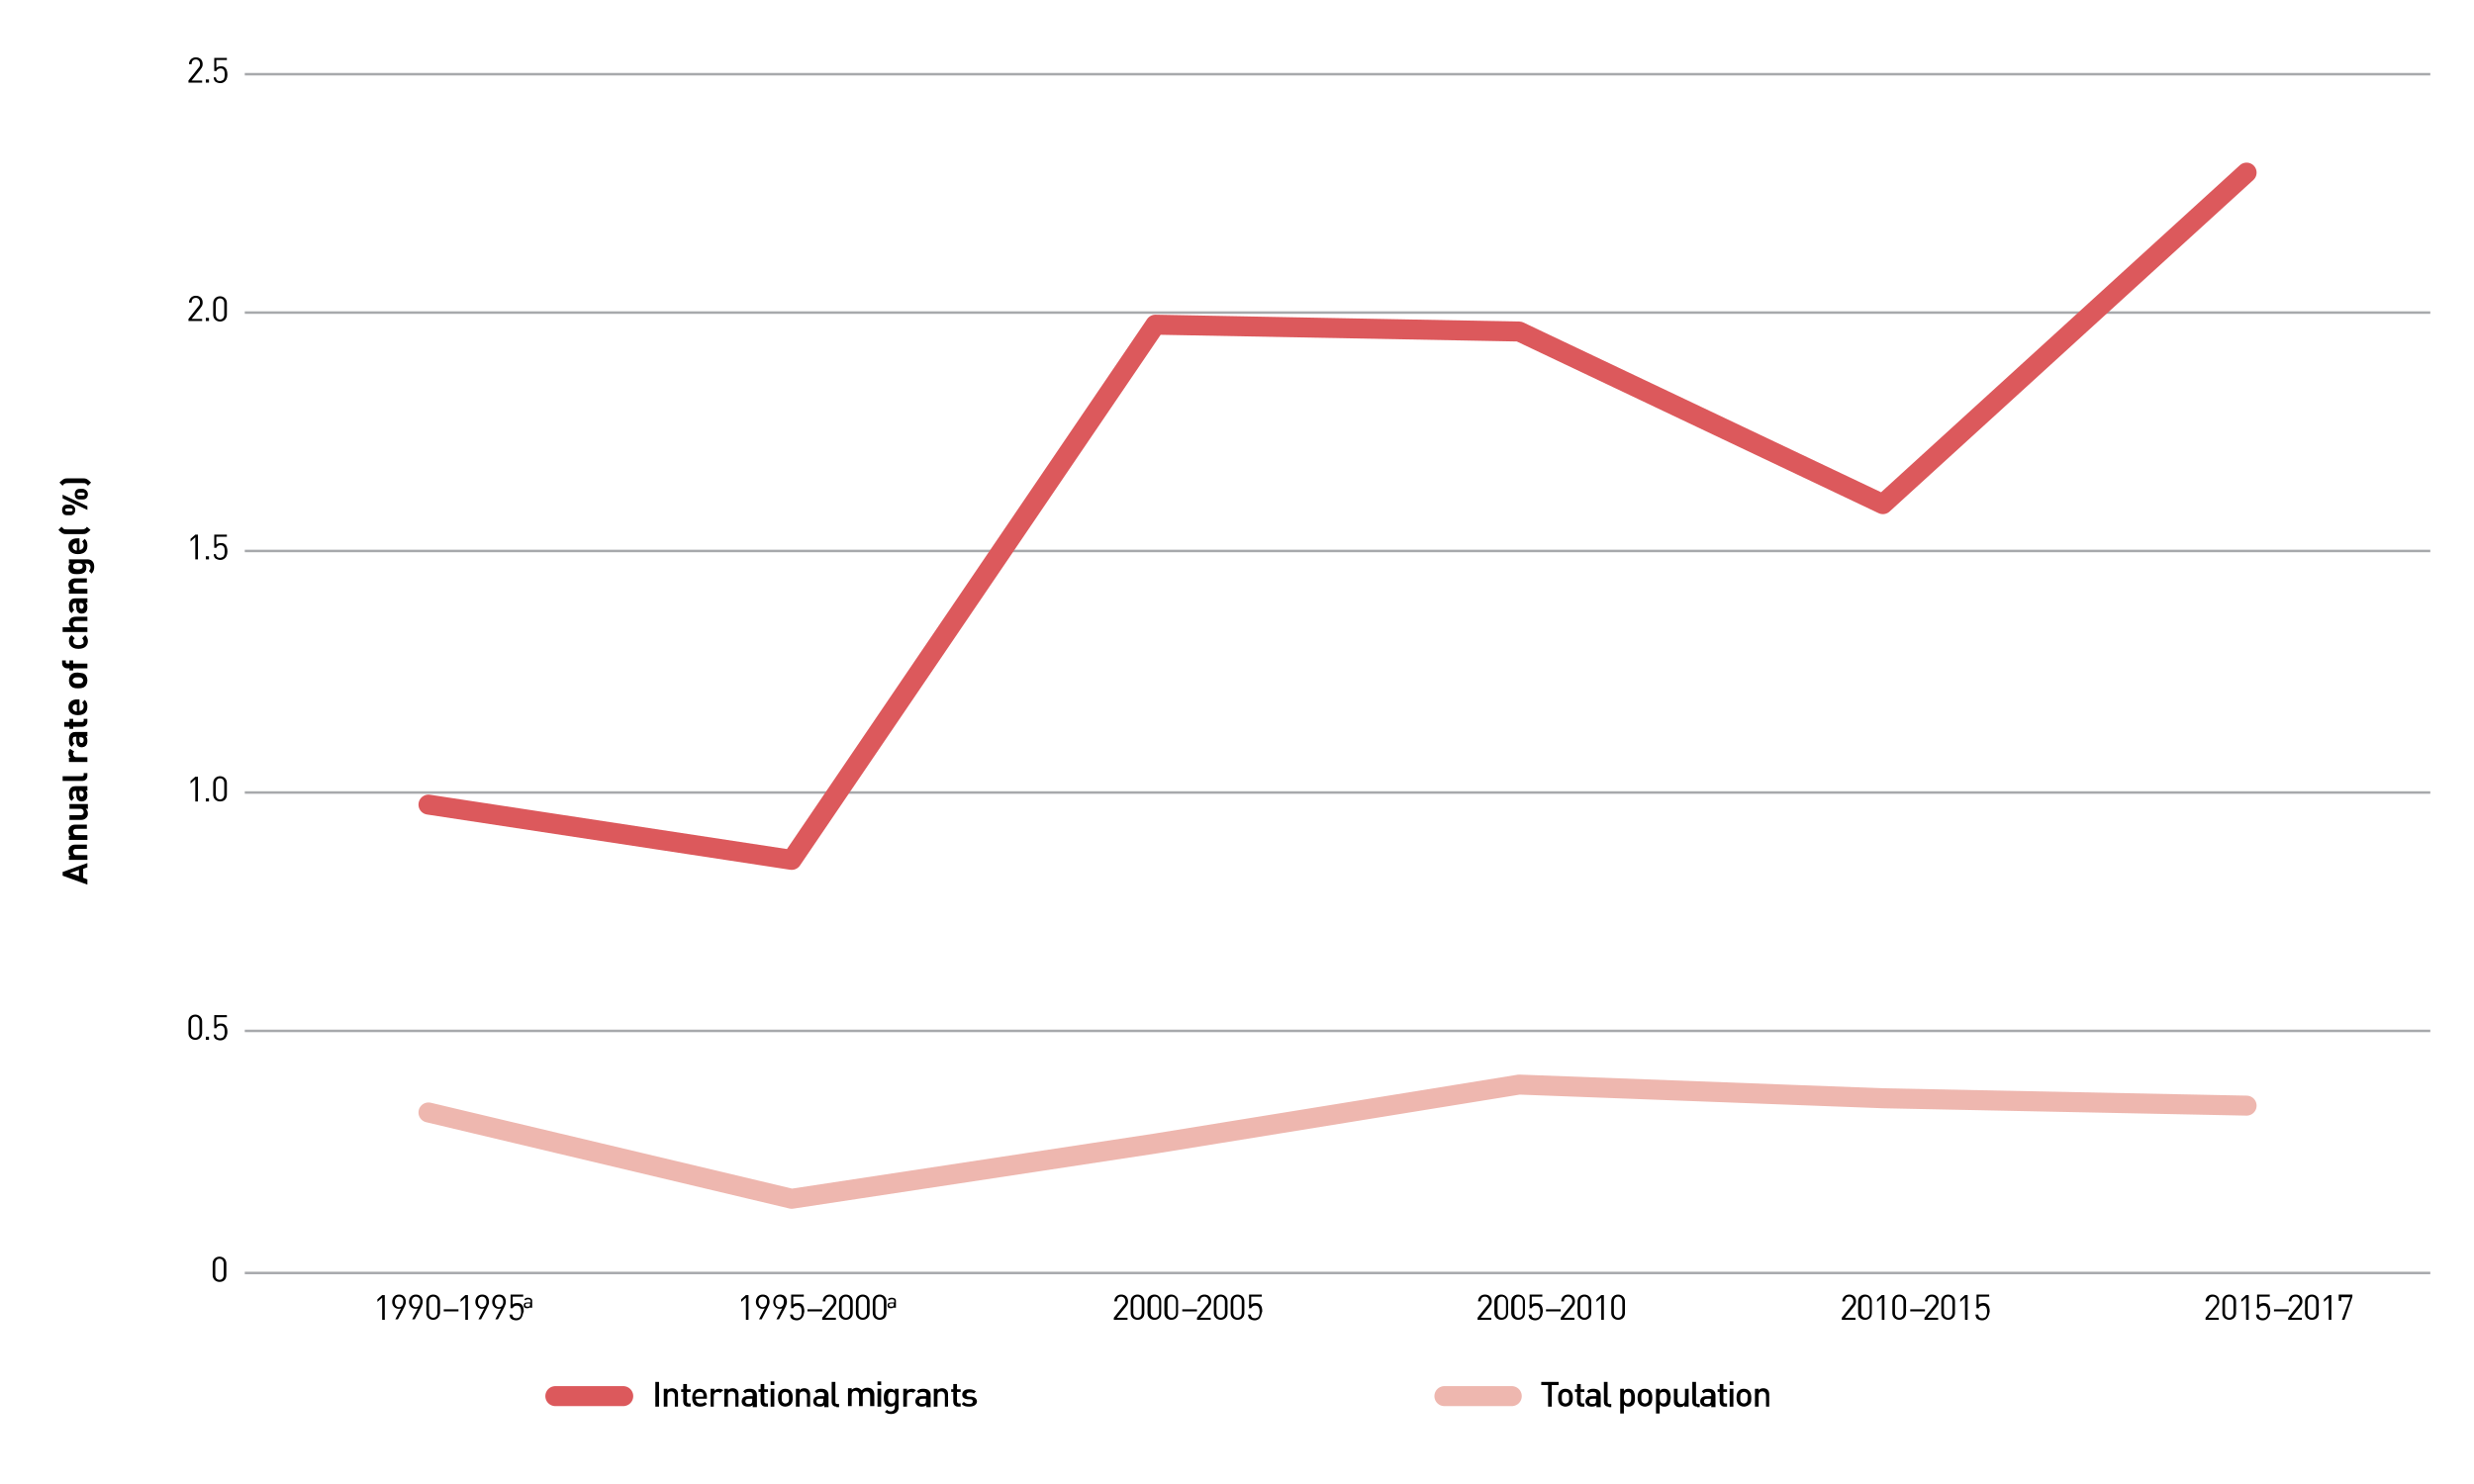 <?xml version="1.0" encoding="utf-8"?>
<!-- Generator: Adobe Illustrator 22.1.0, SVG Export Plug-In . SVG Version: 6.00 Build 0)  -->
<svg version="1.0" id="Layer_1" xmlns="http://www.w3.org/2000/svg" xmlns:xlink="http://www.w3.org/1999/xlink" x="0px" y="0px"
	 viewBox="0 0 470 282" style="enable-background:new 0 0 470 282;" xml:space="preserve">
<style type="text/css">
	.st0{fill:none;stroke:#A7A9AC;stroke-width:0.475;stroke-miterlimit:10;}
	.st1{fill:none;stroke:#DC595C;stroke-width:3.8;stroke-linecap:round;stroke-linejoin:round;stroke-miterlimit:10;}
	.st2{fill:none;stroke:#EEB7AF;stroke-width:3.8;stroke-linecap:round;stroke-linejoin:round;stroke-miterlimit:10;}
</style>
<g>
	<defs>
		<rect id="SVGID_1_" x="-32855" y="-32395" width="65536" height="65536"/>
	</defs>
	<clipPath id="SVGID_2_">
		<use xlink:href="#SVGID_1_"  style="overflow:visible;"/>
	</clipPath>
</g>
<g>
	<defs>
		<rect id="SVGID_3_" x="-32855" y="-32395" width="65536" height="65536"/>
	</defs>
	<clipPath id="SVGID_4_">
		<use xlink:href="#SVGID_3_"  style="overflow:visible;"/>
	</clipPath>
</g>
<g>
	<defs>
		<rect id="SVGID_5_" x="-32855" y="-32395" width="65536" height="65536"/>
	</defs>
	<clipPath id="SVGID_6_">
		<use xlink:href="#SVGID_5_"  style="overflow:visible;"/>
	</clipPath>
</g>
<g>
	<path d="M16.6,164.8l-0.8,0.3v1.7l0.8,0.3v1l-4.7-1.7v-0.7l4.7-1.7V164.8z M13.3,165.9l1.7,0.6v-1.2L13.3,165.9z"/>
	<path d="M16.6,161.3h-2.1c-0.5,0-0.6,0.3-0.6,0.6c0,0.3,0.2,0.6,0.6,0.6h2.1v0.9h-3.5v-0.8h0.3c-0.2-0.2-0.4-0.5-0.4-0.9
		c0-0.3,0.1-0.6,0.3-0.8c0.3-0.3,0.6-0.4,1-0.4h2.2V161.3z"/>
	<path d="M16.6,157.5h-2.1c-0.5,0-0.6,0.3-0.6,0.6c0,0.3,0.2,0.6,0.6,0.6h2.1v0.9h-3.5v-0.8h0.3c-0.2-0.2-0.4-0.5-0.4-0.9
		c0-0.3,0.1-0.6,0.3-0.8c0.3-0.3,0.6-0.4,1-0.4h2.2V157.5z"/>
	<path d="M16.6,153.7h-0.3c0.2,0.2,0.4,0.5,0.4,0.9c0,0.3-0.1,0.6-0.3,0.8c-0.3,0.3-0.6,0.4-1,0.4h-2.2v-0.9h2.1
		c0.5,0,0.6-0.3,0.6-0.6c0-0.3-0.2-0.6-0.6-0.6h-2.1v-0.9h3.5V153.7z"/>
	<path d="M16.6,150.2h-0.3c0.2,0.2,0.3,0.5,0.3,0.9c0,0.4-0.1,0.7-0.3,0.9c-0.2,0.2-0.5,0.3-0.8,0.3c-0.6,0-1-0.4-1-1.2v-0.8h-0.2
		c-0.4,0-0.5,0.2-0.5,0.6c0,0.3,0.1,0.5,0.3,0.7l-0.5,0.6c-0.4-0.3-0.5-0.7-0.5-1.3c0-1,0.4-1.5,1.2-1.5h2.3V150.2z M15.1,150.2v0.7
		c0,0.3,0.1,0.5,0.4,0.5c0.2,0,0.4-0.2,0.4-0.5c0-0.2,0-0.4-0.2-0.5c-0.1-0.1-0.2-0.1-0.4-0.1H15.1z"/>
	<path d="M16.6,147.4c0,0.7-0.5,1-1,1h-3.7v-0.9h3.7c0.2,0,0.3-0.1,0.3-0.3v-0.3h0.7V147.4z"/>
	<path d="M14.1,142.8c-0.1,0.1-0.2,0.2-0.2,0.5c0,0.3,0.2,0.6,0.6,0.6h2.1v0.9h-3.5v-0.8h0.3c-0.2-0.2-0.4-0.5-0.4-0.9
		c0-0.3,0.1-0.6,0.3-0.8L14.1,142.8z"/>
	<path d="M16.6,139.9h-0.3c0.2,0.2,0.3,0.5,0.3,0.9c0,0.4-0.1,0.7-0.3,0.9c-0.2,0.2-0.5,0.3-0.8,0.3c-0.6,0-1-0.4-1-1.2V140h-0.2
		c-0.4,0-0.5,0.2-0.5,0.6c0,0.3,0.1,0.5,0.3,0.7l-0.5,0.6c-0.4-0.3-0.5-0.7-0.5-1.3c0-1,0.4-1.5,1.2-1.5h2.3V139.9z M15.1,140v0.7
		c0,0.3,0.1,0.5,0.4,0.5c0.2,0,0.4-0.2,0.4-0.5c0-0.2,0-0.4-0.2-0.5c-0.1-0.1-0.2-0.1-0.4-0.1H15.1z"/>
	<path d="M16.6,137.1c0,0.7-0.5,1-1,1h-1.7v0.4h-0.7v-0.4h-1v-0.9h1v-0.6h0.7v0.6h1.7c0.2,0,0.3-0.1,0.3-0.3v-0.3h0.7V137.1z"/>
	<path d="M15.1,135.1c0.4,0,0.8-0.3,0.8-0.8c0-0.4-0.1-0.6-0.3-0.8l0.5-0.5c0.4,0.4,0.5,0.7,0.5,1.3c0,0.8-0.4,1.6-1.8,1.6
		c-1.1,0-1.8-0.6-1.8-1.5c0-1,0.7-1.5,1.7-1.5h0.4V135.1z M14.2,133.9c-0.2,0.1-0.4,0.3-0.4,0.6s0.2,0.5,0.4,0.6
		c0.1,0.1,0.2,0.1,0.4,0.1v-1.3C14.4,133.8,14.3,133.9,14.2,133.9z"/>
	<path d="M16.2,128.2c0.2,0.2,0.4,0.6,0.4,1.1c0,0.5-0.2,0.9-0.4,1.1c-0.3,0.3-0.7,0.4-1.4,0.4c-0.6,0-1-0.1-1.3-0.4
		c-0.2-0.2-0.4-0.6-0.4-1.1c0-0.5,0.2-0.9,0.4-1.1c0.3-0.3,0.7-0.4,1.3-0.4C15.5,127.9,15.9,127.9,16.2,128.2z M14,128.9
		c-0.1,0.1-0.2,0.2-0.2,0.4c0,0.2,0.1,0.3,0.2,0.4c0.2,0.2,0.5,0.2,0.8,0.2s0.7,0,0.8-0.2c0.1-0.1,0.2-0.2,0.2-0.4
		c0-0.2-0.1-0.3-0.2-0.4c-0.2-0.2-0.5-0.2-0.8-0.2S14.2,128.7,14,128.9z"/>
	<path d="M13.9,126.1h2.7v0.9h-2.7v0.4h-0.7v-0.4h-0.4c-0.5,0-1-0.3-1-1v-0.5h0.7v0.3c0,0.2,0.1,0.3,0.3,0.3h0.4v-0.6h0.7V126.1z"/>
	<path d="M16.7,121.8c0,0.7-0.4,1.5-1.8,1.5c-1.4,0-1.8-0.9-1.8-1.5c0-0.5,0.1-0.8,0.5-1.1l0.6,0.6c-0.2,0.2-0.3,0.3-0.3,0.6
		c0,0.2,0.1,0.4,0.2,0.5c0.2,0.1,0.4,0.2,0.8,0.2s0.6-0.1,0.8-0.2c0.2-0.1,0.2-0.3,0.2-0.5c0-0.2-0.1-0.4-0.3-0.6l0.6-0.6
		C16.5,121,16.7,121.4,16.7,121.8z"/>
	<path d="M16.6,118h-2.1c-0.5,0-0.6,0.3-0.6,0.6c0,0.3,0.2,0.6,0.6,0.6h2.1v0.9h-4.7v-0.9h1.6c-0.2-0.2-0.4-0.5-0.4-0.8
		c0-0.8,0.5-1.2,1.3-1.2h2.2V118z"/>
	<path d="M16.6,114.5h-0.3c0.2,0.2,0.3,0.5,0.3,0.9c0,0.4-0.1,0.7-0.3,0.9c-0.2,0.2-0.5,0.3-0.8,0.3c-0.6,0-1-0.4-1-1.2v-0.8h-0.2
		c-0.4,0-0.5,0.2-0.5,0.6c0,0.3,0.1,0.5,0.3,0.7l-0.5,0.6c-0.4-0.3-0.5-0.7-0.5-1.3c0-1,0.4-1.5,1.2-1.5h2.3V114.5z M15.1,114.5v0.7
		c0,0.3,0.1,0.5,0.4,0.5c0.2,0,0.4-0.2,0.4-0.5c0-0.2,0-0.4-0.2-0.5c-0.1-0.1-0.2-0.1-0.4-0.1H15.1z"/>
	<path d="M16.6,110.7h-2.1c-0.5,0-0.6,0.3-0.6,0.6c0,0.3,0.2,0.6,0.6,0.6h2.1v0.9h-3.5v-0.8h0.3c-0.2-0.2-0.4-0.5-0.4-0.9
		c0-0.3,0.1-0.6,0.3-0.8c0.3-0.3,0.6-0.4,1-0.4h2.2V110.7z"/>
	<path d="M17.9,107.7c0,0.5-0.1,0.9-0.5,1.3l-0.5-0.5c0.2-0.2,0.3-0.4,0.3-0.7c0-0.5-0.4-0.7-0.7-0.7h-0.4c0.3,0.2,0.3,0.5,0.3,0.8
		c0,0.3-0.1,0.6-0.3,0.8c-0.3,0.3-0.8,0.4-1.4,0.4c-0.6,0-1,0-1.4-0.4c-0.2-0.2-0.3-0.5-0.3-0.8c0-0.4,0.1-0.6,0.4-0.8h-0.3v-0.8
		h3.3C17.3,106.2,17.9,106.7,17.9,107.7z M13.9,107.6c0,0.5,0.4,0.6,0.9,0.6c0.5,0,0.9-0.1,0.9-0.6c0-0.5-0.4-0.6-0.9-0.6
		C14.3,107,13.9,107.1,13.9,107.6z"/>
	<path d="M15.1,104.5c0.4,0,0.8-0.3,0.8-0.8c0-0.4-0.1-0.6-0.3-0.8l0.5-0.5c0.4,0.4,0.5,0.7,0.5,1.3c0,0.8-0.4,1.6-1.8,1.6
		c-1.1,0-1.8-0.6-1.8-1.5c0-1,0.7-1.5,1.7-1.5h0.4V104.5z M14.2,103.3c-0.2,0.1-0.4,0.3-0.4,0.6c0,0.3,0.2,0.5,0.4,0.6
		c0.1,0.1,0.2,0.1,0.4,0.1v-1.3C14.4,103.2,14.3,103.2,14.2,103.3z"/>
	<path d="M17.2,100.7c-0.2,0.2-0.4,0.4-0.7,0.6c-0.3,0.2-0.6,0.2-0.9,0.2h-2.9c-0.3,0-0.6,0-0.9-0.2c-0.3-0.2-0.5-0.4-0.7-0.6
		l0.6-0.6c0.2,0.2,0.3,0.3,0.4,0.4c0.1,0.1,0.3,0.1,0.6,0.1h2.8c0.3,0,0.4,0,0.6-0.1c0.2-0.1,0.3-0.2,0.4-0.4L17.2,100.7z"/>
	<path d="M14.3,96.9c0,0.5-0.3,1-0.9,1h-0.7c-0.6,0-0.9-0.4-0.9-1c0-0.5,0.3-1,0.9-1h0.7C14,96,14.3,96.4,14.3,96.9z M16.6,96.2v0.7
		l-4.7-2.2V94L16.6,96.2z M12.8,96.6c-0.3,0-0.4,0.1-0.4,0.3c0,0.2,0.1,0.3,0.4,0.3h0.6c0.3,0,0.4-0.1,0.4-0.3s-0.1-0.3-0.4-0.3
		H12.8z M16.7,93.9c0,0.5-0.3,1-0.9,1h-0.7c-0.6,0-0.9-0.4-0.9-1c0-0.5,0.3-1,0.9-1h0.7C16.3,93,16.7,93.4,16.7,93.9z M15.1,93.6
		c-0.3,0-0.4,0.1-0.4,0.3c0,0.2,0.1,0.3,0.4,0.3h0.6c0.3,0,0.4-0.1,0.4-0.3c0-0.2-0.1-0.3-0.4-0.3H15.1z"/>
	<path d="M16.6,91.1c0.3,0.2,0.5,0.4,0.7,0.6l-0.6,0.6c-0.2-0.2-0.2-0.3-0.4-0.4c-0.1-0.1-0.3-0.1-0.6-0.1h-2.8
		c-0.3,0-0.4,0-0.6,0.1c-0.2,0.1-0.3,0.2-0.4,0.4l-0.6-0.6c0.2-0.2,0.4-0.4,0.7-0.6c0.3-0.2,0.6-0.2,0.9-0.2h2.9
		C16,90.9,16.3,90.9,16.6,91.1z"/>
</g>
<path class="st0" d="M46.5,14.1h415.2 M46.5,59.4h415.2 M46.5,104.7h415.2 M46.5,150.6h415.2 M46.5,195.9h415.2"/>
<line class="st0" x1="46.5" y1="241.9" x2="461.7" y2="241.9"/>
<polyline class="st1" points="81.4,152.9 150.4,163.4 219.5,61.7 288.6,63 357.7,95.8 426.8,32.8 "/>
<polyline class="st2" points="81.4,211.4 150.4,227.8 219.5,217.3 288.6,206.1 357.7,208.7 426.8,210.1 "/>
<g>
	<path d="M41.7,243.6c-0.7,0-1.3-0.5-1.3-1.3v-2.2c0-0.8,0.6-1.3,1.3-1.3s1.3,0.5,1.3,1.3v2.2C43,243.1,42.5,243.6,41.7,243.6z
		 M42.5,240.1c0-0.5-0.3-0.9-0.8-0.9s-0.8,0.4-0.8,0.9v2.2c0,0.5,0.3,0.9,0.8,0.9s0.8-0.4,0.8-0.9V240.1z"/>
</g>
<g>
	<path d="M37.1,197.6c-0.7,0-1.3-0.5-1.3-1.3v-2.2c0-0.8,0.6-1.3,1.3-1.3s1.3,0.5,1.3,1.3v2.2C38.4,197.1,37.8,197.6,37.1,197.6z
		 M37.9,194.1c0-0.5-0.3-0.9-0.8-0.9s-0.8,0.4-0.8,0.9v2.2c0,0.5,0.3,0.9,0.8,0.9s0.8-0.4,0.8-0.9V194.1z"/>
	<path d="M39.1,197.6V197h0.6v0.6H39.1z"/>
	<path d="M42.8,197.3c-0.2,0.2-0.5,0.4-0.9,0.4c-0.4,0-0.7-0.1-1-0.3c-0.2-0.2-0.3-0.5-0.3-0.8H41c0.1,0.5,0.3,0.7,0.8,0.7
		c0.2,0,0.4-0.1,0.6-0.2c0.2-0.2,0.3-0.6,0.3-1c0-0.6-0.1-1.2-0.8-1.2c-0.4,0-0.7,0.2-0.8,0.5h-0.4v-2.5h2.4v0.4h-2v1.5
		c0.2-0.2,0.5-0.3,0.9-0.3c0.4,0,0.6,0.1,0.8,0.3c0.3,0.3,0.4,0.8,0.4,1.3C43.2,196.5,43.1,196.9,42.8,197.3z"/>
</g>
<g>
	<path d="M37.1,152.3v-4.2l-0.9,0.8v-0.5l0.9-0.8h0.5v4.7H37.1z"/>
	<path d="M39.1,152.3v-0.6h0.6v0.6H39.1z"/>
	<path d="M41.8,152.3c-0.7,0-1.3-0.5-1.3-1.3v-2.2c0-0.8,0.6-1.3,1.3-1.3s1.3,0.5,1.3,1.3v2.2C43.1,151.8,42.6,152.3,41.8,152.3z
		 M42.6,148.8c0-0.5-0.3-0.9-0.8-0.9s-0.8,0.4-0.8,0.9v2.2c0,0.5,0.3,0.9,0.8,0.9s0.8-0.4,0.8-0.9V148.8z"/>
</g>
<g>
	<path d="M37.1,106.3v-4.2l-0.9,0.8v-0.5l0.9-0.8h0.5v4.7H37.1z"/>
	<path d="M39.1,106.3v-0.6h0.6v0.6H39.1z"/>
	<path d="M42.8,106c-0.2,0.2-0.5,0.4-0.9,0.4c-0.4,0-0.7-0.1-1-0.3c-0.2-0.2-0.3-0.5-0.3-0.8H41c0.1,0.5,0.3,0.7,0.8,0.7
		c0.2,0,0.4-0.1,0.6-0.2c0.2-0.2,0.3-0.6,0.3-1c0-0.6-0.1-1.2-0.8-1.2c-0.4,0-0.7,0.2-0.8,0.5h-0.4v-2.5h2.4v0.4h-2v1.5
		c0.2-0.2,0.5-0.3,0.9-0.3c0.4,0,0.6,0.1,0.8,0.3c0.3,0.3,0.4,0.8,0.4,1.3C43.2,105.2,43.1,105.7,42.8,106z"/>
</g>
<g>
	<path d="M35.8,61v-0.4l1.9-2.4c0.2-0.2,0.3-0.4,0.3-0.7c0-0.5-0.3-0.9-0.8-0.9c-0.4,0-0.8,0.2-0.8,0.9h-0.5c0-0.7,0.5-1.3,1.3-1.3
		c0.8,0,1.3,0.5,1.3,1.3c0,0.4-0.1,0.6-0.4,1l-1.7,2.1h2V61H35.8z"/>
	<path d="M39.1,61v-0.6h0.6V61H39.1z"/>
	<path d="M41.8,61.1c-0.7,0-1.3-0.5-1.3-1.3v-2.2c0-0.8,0.6-1.3,1.3-1.3s1.3,0.5,1.3,1.3v2.2C43.1,60.5,42.6,61.1,41.8,61.1z
		 M42.6,57.6c0-0.5-0.3-0.9-0.8-0.9S41,57.1,41,57.6v2.2c0,0.5,0.3,0.9,0.8,0.9s0.8-0.4,0.8-0.9V57.6z"/>
</g>
<g>
	<path d="M35.8,15.7v-0.4l1.9-2.4c0.2-0.2,0.3-0.4,0.3-0.7c0-0.5-0.3-0.9-0.8-0.9c-0.4,0-0.8,0.2-0.8,0.9h-0.5
		c0-0.7,0.5-1.3,1.3-1.3c0.8,0,1.3,0.5,1.3,1.3c0,0.4-0.1,0.6-0.4,1l-1.7,2.1h2v0.4H35.8z"/>
	<path d="M39.1,15.7v-0.6h0.6v0.6H39.1z"/>
	<path d="M42.8,15.4c-0.2,0.2-0.5,0.4-0.9,0.4c-0.4,0-0.7-0.1-1-0.3c-0.2-0.2-0.3-0.5-0.3-0.8H41c0.1,0.5,0.3,0.7,0.8,0.7
		c0.2,0,0.4-0.1,0.6-0.2c0.2-0.2,0.3-0.6,0.3-1c0-0.6-0.1-1.2-0.8-1.2c-0.4,0-0.7,0.2-0.8,0.5h-0.4V11h2.4v0.4h-2v1.5
		c0.2-0.2,0.5-0.3,0.9-0.3c0.4,0,0.6,0.1,0.8,0.3c0.3,0.3,0.4,0.8,0.4,1.3C43.2,14.6,43.1,15.1,42.8,15.4z"/>
</g>
<g>
	<path d="M72.6,250.8v-4.2l-0.9,0.8v-0.5l0.9-0.8h0.5v4.7H72.6z"/>
	<path d="M76.8,248.4l-1.2,2.3h-0.5l1.1-2.1c-0.1,0.1-0.3,0.1-0.5,0.1c-0.7,0-1.2-0.6-1.2-1.3c0-0.8,0.5-1.4,1.3-1.4
		s1.3,0.5,1.3,1.4C77.1,247.7,77,248,76.8,248.4z M75.8,246.4c-0.5,0-0.8,0.4-0.8,1c0,0.5,0.3,1,0.8,1c0.5,0,0.8-0.4,0.8-1
		C76.7,246.8,76.3,246.4,75.8,246.4z"/>
	<path d="M80,248.4l-1.2,2.3h-0.5l1.1-2.1c-0.1,0.1-0.3,0.1-0.5,0.1c-0.7,0-1.2-0.6-1.2-1.3c0-0.8,0.5-1.4,1.3-1.4s1.3,0.5,1.3,1.4
		C80.3,247.7,80.2,248,80,248.4z M79,246.4c-0.5,0-0.8,0.4-0.8,1c0,0.5,0.3,1,0.8,1c0.5,0,0.8-0.4,0.8-1
		C79.9,246.8,79.5,246.4,79,246.4z"/>
	<path d="M82.3,250.8c-0.7,0-1.3-0.5-1.3-1.3v-2.2c0-0.8,0.6-1.3,1.3-1.3s1.3,0.5,1.3,1.3v2.2C83.5,250.3,83,250.8,82.3,250.8z
		 M83.1,247.3c0-0.5-0.3-0.9-0.8-0.9s-0.8,0.4-0.8,0.9v2.2c0,0.5,0.3,0.9,0.8,0.9s0.8-0.4,0.8-0.9V247.3z"/>
	<path d="M84.3,249.2v-0.4h2.8v0.4H84.3z"/>
</g>
<g>
	<path d="M88.4,250.8v-4.2l-0.9,0.8v-0.5l0.9-0.8h0.5v4.7H88.4z"/>
	<path d="M92.6,248.4l-1.2,2.3h-0.5l1.1-2.1c-0.1,0.1-0.3,0.1-0.5,0.1c-0.7,0-1.2-0.6-1.2-1.3c0-0.8,0.5-1.4,1.3-1.4
		s1.3,0.5,1.3,1.4C92.9,247.7,92.8,248,92.6,248.4z M91.6,246.4c-0.5,0-0.8,0.4-0.8,1c0,0.5,0.3,1,0.8,1c0.5,0,0.8-0.4,0.8-1
		C92.4,246.8,92.1,246.4,91.6,246.4z"/>
	<path d="M95.8,248.4l-1.2,2.3h-0.5l1.1-2.1c-0.1,0.1-0.3,0.1-0.5,0.1c-0.7,0-1.2-0.6-1.2-1.3c0-0.8,0.5-1.4,1.3-1.4
		s1.3,0.5,1.3,1.4C96.1,247.7,96,248,95.8,248.4z M94.8,246.4c-0.5,0-0.8,0.4-0.8,1c0,0.5,0.3,1,0.8,1c0.5,0,0.8-0.4,0.8-1
		C95.6,246.8,95.3,246.4,94.8,246.4z"/>
	<path d="M99,250.5c-0.2,0.2-0.5,0.4-0.9,0.4c-0.4,0-0.7-0.1-1-0.3c-0.2-0.2-0.3-0.5-0.3-0.8h0.5c0.1,0.5,0.3,0.7,0.8,0.7
		c0.2,0,0.4-0.1,0.6-0.2c0.2-0.2,0.3-0.6,0.3-1c0-0.6-0.1-1.2-0.8-1.2c-0.4,0-0.7,0.2-0.8,0.5h-0.4V246h2.4v0.4h-2v1.5
		c0.2-0.2,0.5-0.3,0.9-0.3c0.4,0,0.6,0.1,0.8,0.3c0.3,0.3,0.4,0.8,0.4,1.3C99.3,249.7,99.3,250.1,99,250.5z"/>
</g>
<g>
	<path d="M100.7,248.6v-0.2c-0.2,0.2-0.3,0.2-0.6,0.2c-0.3,0-0.4-0.1-0.5-0.2c-0.1-0.1-0.1-0.2-0.1-0.4c0-0.3,0.2-0.5,0.7-0.5h0.6
		v-0.2c0-0.3-0.1-0.4-0.5-0.4c-0.2,0-0.4,0.1-0.5,0.2l-0.2-0.2c0.2-0.2,0.4-0.3,0.7-0.3c0.5,0,0.8,0.2,0.8,0.6v1.3H100.7z
		 M100.7,247.7h-0.5c-0.3,0-0.4,0.1-0.4,0.3c0,0.2,0.1,0.3,0.4,0.3c0.2,0,0.3,0,0.4-0.1c0.1-0.1,0.1-0.2,0.1-0.3V247.7z"/>
</g>
<g>
	<path d="M141.7,250.8v-4.2l-0.9,0.8v-0.5l0.9-0.8h0.5v4.7H141.7z"/>
	<path d="M145.9,248.4l-1.2,2.3h-0.5l1.1-2.1c-0.1,0.1-0.3,0.1-0.5,0.1c-0.7,0-1.2-0.6-1.2-1.3c0-0.8,0.5-1.4,1.3-1.4
		c0.8,0,1.3,0.5,1.3,1.4C146.2,247.7,146.1,248,145.9,248.4z M144.9,246.4c-0.5,0-0.8,0.4-0.8,1c0,0.5,0.3,1,0.8,1
		c0.5,0,0.8-0.4,0.8-1C145.8,246.8,145.4,246.4,144.9,246.4z"/>
	<path d="M149.2,248.4l-1.2,2.3h-0.5l1.1-2.1c-0.1,0.1-0.3,0.1-0.5,0.1c-0.7,0-1.2-0.6-1.2-1.3c0-0.8,0.5-1.4,1.3-1.4
		c0.8,0,1.3,0.5,1.3,1.4C149.5,247.7,149.4,248,149.2,248.4z M148.1,246.4c-0.5,0-0.8,0.4-0.8,1c0,0.5,0.3,1,0.8,1
		c0.5,0,0.8-0.4,0.8-1C149,246.8,148.6,246.4,148.1,246.4z"/>
	<path d="M152.3,250.5c-0.2,0.2-0.5,0.4-0.9,0.4c-0.4,0-0.7-0.1-1-0.3c-0.2-0.2-0.3-0.5-0.3-0.8h0.5c0.1,0.5,0.3,0.7,0.8,0.7
		c0.2,0,0.4-0.1,0.6-0.2c0.2-0.2,0.3-0.6,0.3-1c0-0.6-0.1-1.2-0.8-1.2c-0.4,0-0.7,0.2-0.8,0.5h-0.4V246h2.4v0.4h-2v1.5
		c0.2-0.2,0.5-0.3,0.9-0.3c0.4,0,0.6,0.1,0.8,0.3c0.3,0.3,0.4,0.8,0.4,1.3C152.7,249.7,152.7,250.1,152.3,250.5z"/>
	<path d="M153.4,249.2v-0.4h2.8v0.4H153.4z"/>
</g>
<g>
	<path d="M156.2,250.8v-0.4l1.9-2.4c0.2-0.2,0.3-0.4,0.3-0.7c0-0.5-0.3-0.9-0.8-0.9c-0.4,0-0.8,0.2-0.8,0.9h-0.5
		c0-0.7,0.5-1.3,1.3-1.3c0.8,0,1.3,0.5,1.3,1.3c0,0.4-0.1,0.6-0.4,1l-1.7,2.1h2v0.4H156.2z"/>
	<path d="M160.7,250.8c-0.7,0-1.3-0.5-1.3-1.3v-2.2c0-0.8,0.6-1.3,1.3-1.3s1.3,0.5,1.3,1.3v2.2C162,250.3,161.4,250.8,160.7,250.8z
		 M161.5,247.3c0-0.5-0.3-0.9-0.8-0.9s-0.8,0.4-0.8,0.9v2.2c0,0.5,0.3,0.9,0.8,0.9s0.8-0.4,0.8-0.9V247.3z"/>
	<path d="M163.9,250.8c-0.7,0-1.3-0.5-1.3-1.3v-2.2c0-0.8,0.6-1.3,1.3-1.3s1.3,0.5,1.3,1.3v2.2C165.2,250.3,164.6,250.8,163.9,250.8
		z M164.7,247.3c0-0.5-0.3-0.9-0.8-0.9s-0.8,0.4-0.8,0.9v2.2c0,0.5,0.3,0.9,0.8,0.9s0.8-0.4,0.8-0.9V247.3z"/>
	<path d="M167.1,250.8c-0.7,0-1.3-0.5-1.3-1.3v-2.2c0-0.8,0.6-1.3,1.3-1.3s1.3,0.5,1.3,1.3v2.2C168.4,250.3,167.9,250.8,167.1,250.8
		z M167.9,247.3c0-0.5-0.3-0.9-0.8-0.9s-0.8,0.4-0.8,0.9v2.2c0,0.5,0.3,0.9,0.8,0.9s0.8-0.4,0.8-0.9V247.3z"/>
</g>
<g>
	<path d="M169.8,248.6v-0.2c-0.2,0.2-0.3,0.2-0.6,0.2c-0.3,0-0.4-0.1-0.5-0.2c-0.1-0.1-0.1-0.2-0.1-0.4c0-0.3,0.2-0.5,0.7-0.5h0.6
		v-0.2c0-0.3-0.1-0.4-0.5-0.4c-0.2,0-0.4,0.1-0.5,0.2l-0.2-0.2c0.2-0.2,0.4-0.3,0.7-0.3c0.5,0,0.8,0.2,0.8,0.6v1.3H169.8z
		 M169.8,247.7h-0.5c-0.3,0-0.4,0.1-0.4,0.3c0,0.2,0.1,0.3,0.4,0.3c0.2,0,0.3,0,0.4-0.1c0.1-0.1,0.1-0.2,0.1-0.3V247.7z"/>
</g>
<g>
	<path d="M211.6,250.8v-0.4l1.9-2.4c0.2-0.2,0.3-0.4,0.3-0.7c0-0.5-0.3-0.9-0.8-0.9c-0.4,0-0.8,0.2-0.8,0.9h-0.5
		c0-0.7,0.5-1.3,1.3-1.3c0.8,0,1.3,0.5,1.3,1.3c0,0.4-0.1,0.6-0.4,1l-1.7,2.1h2v0.4H211.6z"/>
	<path d="M216.1,250.8c-0.7,0-1.3-0.5-1.3-1.3v-2.2c0-0.8,0.6-1.3,1.3-1.3s1.3,0.5,1.3,1.3v2.2C217.4,250.3,216.9,250.8,216.1,250.8
		z M216.9,247.3c0-0.5-0.3-0.9-0.8-0.9s-0.8,0.4-0.8,0.9v2.2c0,0.5,0.3,0.9,0.8,0.9s0.8-0.4,0.8-0.9V247.3z"/>
	<path d="M219.3,250.8c-0.7,0-1.3-0.5-1.3-1.3v-2.2c0-0.8,0.6-1.3,1.3-1.3s1.3,0.5,1.3,1.3v2.2C220.6,250.3,220.1,250.8,219.3,250.8
		z M220.2,247.3c0-0.5-0.3-0.9-0.8-0.9s-0.8,0.4-0.8,0.9v2.2c0,0.5,0.3,0.9,0.8,0.9s0.8-0.4,0.8-0.9V247.3z"/>
	<path d="M222.5,250.8c-0.7,0-1.3-0.5-1.3-1.3v-2.2c0-0.8,0.6-1.3,1.3-1.3s1.3,0.5,1.3,1.3v2.2C223.8,250.3,223.3,250.8,222.5,250.8
		z M223.4,247.3c0-0.5-0.3-0.9-0.8-0.9s-0.8,0.4-0.8,0.9v2.2c0,0.5,0.3,0.9,0.8,0.9s0.8-0.4,0.8-0.9V247.3z"/>
	<path d="M224.6,249.2v-0.4h2.8v0.4H224.6z"/>
</g>
<g>
	<path d="M227.4,250.8v-0.4l1.9-2.4c0.2-0.2,0.3-0.4,0.3-0.7c0-0.5-0.3-0.9-0.8-0.9c-0.4,0-0.8,0.2-0.8,0.9h-0.5
		c0-0.7,0.5-1.3,1.3-1.3c0.8,0,1.3,0.5,1.3,1.3c0,0.4-0.1,0.6-0.4,1l-1.7,2.1h2v0.4H227.4z"/>
	<path d="M231.9,250.8c-0.7,0-1.3-0.5-1.3-1.3v-2.2c0-0.8,0.6-1.3,1.3-1.3s1.3,0.5,1.3,1.3v2.2C233.2,250.3,232.6,250.8,231.9,250.8
		z M232.7,247.3c0-0.5-0.3-0.9-0.8-0.9s-0.8,0.4-0.8,0.9v2.2c0,0.5,0.3,0.9,0.8,0.9s0.8-0.4,0.8-0.9V247.3z"/>
	<path d="M235.1,250.8c-0.7,0-1.3-0.5-1.3-1.3v-2.2c0-0.8,0.6-1.3,1.3-1.3s1.3,0.5,1.3,1.3v2.2C236.4,250.3,235.8,250.8,235.1,250.8
		z M235.9,247.3c0-0.5-0.3-0.9-0.8-0.9s-0.8,0.4-0.8,0.9v2.2c0,0.5,0.3,0.9,0.8,0.9s0.8-0.4,0.8-0.9V247.3z"/>
	<path d="M239.3,250.5c-0.2,0.2-0.5,0.4-0.9,0.4c-0.4,0-0.7-0.1-1-0.3c-0.2-0.2-0.3-0.5-0.3-0.8h0.5c0.1,0.5,0.3,0.7,0.8,0.7
		c0.2,0,0.4-0.1,0.6-0.2c0.2-0.2,0.3-0.6,0.3-1c0-0.6-0.1-1.2-0.8-1.2c-0.4,0-0.7,0.2-0.8,0.5h-0.4V246h2.4v0.4h-2v1.5
		c0.2-0.2,0.5-0.3,0.9-0.3c0.4,0,0.6,0.1,0.8,0.3c0.3,0.3,0.4,0.8,0.4,1.3C239.6,249.7,239.6,250.1,239.3,250.5z"/>
</g>
<g>
	<path d="M280.7,250.8v-0.4l1.9-2.4c0.2-0.2,0.3-0.4,0.3-0.7c0-0.5-0.3-0.9-0.8-0.9c-0.4,0-0.8,0.2-0.8,0.9h-0.5
		c0-0.7,0.5-1.3,1.3-1.3c0.8,0,1.3,0.5,1.3,1.3c0,0.4-0.1,0.6-0.4,1l-1.7,2.1h2v0.4H280.7z"/>
	<path d="M285.2,250.8c-0.7,0-1.3-0.5-1.3-1.3v-2.2c0-0.8,0.6-1.3,1.3-1.3s1.3,0.5,1.3,1.3v2.2C286.5,250.3,286,250.8,285.2,250.8z
		 M286.1,247.3c0-0.5-0.3-0.9-0.8-0.9s-0.8,0.4-0.8,0.9v2.2c0,0.5,0.3,0.9,0.8,0.9s0.8-0.4,0.8-0.9V247.3z"/>
	<path d="M288.4,250.8c-0.7,0-1.3-0.5-1.3-1.3v-2.2c0-0.8,0.6-1.3,1.3-1.3s1.3,0.5,1.3,1.3v2.2C289.7,250.3,289.2,250.8,288.4,250.8
		z M289.3,247.3c0-0.5-0.3-0.9-0.8-0.9s-0.8,0.4-0.8,0.9v2.2c0,0.5,0.3,0.9,0.8,0.9s0.8-0.4,0.8-0.9V247.3z"/>
	<path d="M292.6,250.5c-0.2,0.2-0.5,0.4-0.9,0.4c-0.4,0-0.7-0.1-1-0.3c-0.2-0.2-0.3-0.5-0.3-0.8h0.5c0.1,0.5,0.3,0.7,0.8,0.7
		c0.2,0,0.4-0.1,0.6-0.2c0.2-0.2,0.3-0.6,0.3-1c0-0.6-0.1-1.2-0.8-1.2c-0.4,0-0.7,0.2-0.8,0.5h-0.4V246h2.4v0.4h-2v1.5
		c0.2-0.2,0.5-0.3,0.9-0.3c0.4,0,0.6,0.1,0.8,0.3c0.3,0.3,0.4,0.8,0.4,1.3C293,249.7,293,250.1,292.6,250.5z"/>
	<path d="M293.7,249.2v-0.4h2.8v0.4H293.7z"/>
</g>
<g>
	<path d="M296.5,250.8v-0.4l1.9-2.4c0.2-0.2,0.3-0.4,0.3-0.7c0-0.5-0.3-0.9-0.8-0.9c-0.4,0-0.8,0.2-0.8,0.9h-0.5
		c0-0.7,0.5-1.3,1.3-1.3c0.8,0,1.3,0.5,1.3,1.3c0,0.4-0.1,0.6-0.4,1l-1.7,2.1h2v0.4H296.5z"/>
	<path d="M301,250.8c-0.7,0-1.3-0.5-1.3-1.3v-2.2c0-0.8,0.6-1.3,1.3-1.3s1.3,0.5,1.3,1.3v2.2C302.3,250.3,301.7,250.8,301,250.8z
		 M301.8,247.3c0-0.5-0.3-0.9-0.8-0.9s-0.8,0.4-0.8,0.9v2.2c0,0.5,0.3,0.9,0.8,0.9s0.8-0.4,0.8-0.9V247.3z"/>
	<path d="M304.2,250.8v-4.2l-0.9,0.8v-0.5l0.9-0.8h0.5v4.7H304.2z"/>
	<path d="M307.4,250.8c-0.7,0-1.3-0.5-1.3-1.3v-2.2c0-0.8,0.6-1.3,1.3-1.3s1.3,0.5,1.3,1.3v2.2C308.7,250.3,308.2,250.8,307.4,250.8
		z M308.2,247.3c0-0.5-0.3-0.9-0.8-0.9s-0.8,0.4-0.8,0.9v2.2c0,0.5,0.3,0.9,0.8,0.9s0.8-0.4,0.8-0.9V247.3z"/>
</g>
<g>
	<path d="M349.9,250.8v-0.4l1.9-2.4c0.2-0.2,0.3-0.4,0.3-0.7c0-0.5-0.3-0.9-0.8-0.9c-0.4,0-0.8,0.2-0.8,0.9h-0.5
		c0-0.7,0.5-1.3,1.3-1.3c0.8,0,1.3,0.5,1.3,1.3c0,0.4-0.1,0.6-0.4,1l-1.7,2.1h2v0.4H349.9z"/>
	<path d="M354.3,250.8c-0.7,0-1.3-0.5-1.3-1.3v-2.2c0-0.8,0.6-1.3,1.3-1.3s1.3,0.5,1.3,1.3v2.2C355.6,250.3,355.1,250.8,354.3,250.8
		z M355.2,247.3c0-0.5-0.3-0.9-0.8-0.9s-0.8,0.4-0.8,0.9v2.2c0,0.5,0.3,0.9,0.8,0.9s0.8-0.4,0.8-0.9V247.3z"/>
	<path d="M357.5,250.8v-4.2l-0.9,0.8v-0.5l0.9-0.8h0.5v4.7H357.5z"/>
	<path d="M360.8,250.8c-0.7,0-1.3-0.5-1.3-1.3v-2.2c0-0.8,0.6-1.3,1.3-1.3s1.3,0.5,1.3,1.3v2.2C362.1,250.3,361.5,250.8,360.8,250.8
		z M361.6,247.3c0-0.5-0.3-0.9-0.8-0.9s-0.8,0.4-0.8,0.9v2.2c0,0.5,0.3,0.9,0.8,0.9s0.8-0.4,0.8-0.9V247.3z"/>
	<path d="M362.9,249.2v-0.4h2.8v0.4H362.9z"/>
</g>
<g>
	<path d="M365.6,250.8v-0.4l1.9-2.4c0.2-0.2,0.3-0.4,0.3-0.7c0-0.5-0.3-0.9-0.8-0.9c-0.4,0-0.8,0.2-0.8,0.9h-0.5
		c0-0.7,0.5-1.3,1.3-1.3c0.8,0,1.3,0.5,1.3,1.3c0,0.4-0.1,0.6-0.4,1l-1.7,2.1h2v0.4H365.6z"/>
	<path d="M370.1,250.8c-0.7,0-1.3-0.5-1.3-1.3v-2.2c0-0.8,0.6-1.3,1.3-1.3s1.3,0.5,1.3,1.3v2.2C371.4,250.3,370.8,250.8,370.1,250.8
		z M370.9,247.3c0-0.5-0.3-0.9-0.8-0.9s-0.8,0.4-0.8,0.9v2.2c0,0.5,0.3,0.9,0.8,0.9s0.8-0.4,0.8-0.9V247.3z"/>
	<path d="M373.3,250.8v-4.2l-0.9,0.8v-0.5l0.9-0.8h0.5v4.7H373.3z"/>
	<path d="M377.5,250.5c-0.2,0.2-0.5,0.4-0.9,0.4c-0.4,0-0.7-0.1-1-0.3c-0.2-0.2-0.3-0.5-0.3-0.8h0.5c0.1,0.5,0.3,0.7,0.8,0.7
		c0.2,0,0.4-0.1,0.6-0.2c0.2-0.2,0.3-0.6,0.3-1c0-0.6-0.1-1.2-0.8-1.2c-0.4,0-0.7,0.2-0.8,0.5h-0.4V246h2.4v0.4h-2v1.5
		c0.2-0.2,0.5-0.3,0.9-0.3c0.4,0,0.6,0.1,0.8,0.3c0.3,0.3,0.4,0.8,0.4,1.3C377.9,249.7,377.8,250.1,377.5,250.5z"/>
</g>
<g>
	<path d="M419,250.8v-0.4l1.9-2.4c0.2-0.2,0.3-0.4,0.3-0.7c0-0.5-0.3-0.9-0.8-0.9c-0.4,0-0.8,0.2-0.8,0.9H419c0-0.7,0.5-1.3,1.3-1.3
		c0.8,0,1.3,0.5,1.3,1.3c0,0.4-0.1,0.6-0.4,1l-1.7,2.1h2v0.4H419z"/>
	<path d="M423.5,250.8c-0.7,0-1.3-0.5-1.3-1.3v-2.2c0-0.8,0.6-1.3,1.3-1.3s1.3,0.5,1.3,1.3v2.2C424.8,250.3,424.2,250.8,423.5,250.8
		z M424.3,247.3c0-0.5-0.3-0.9-0.8-0.9s-0.8,0.4-0.8,0.9v2.2c0,0.5,0.3,0.9,0.8,0.9s0.8-0.4,0.8-0.9V247.3z"/>
	<path d="M426.7,250.8v-4.2l-0.9,0.8v-0.5l0.9-0.8h0.5v4.7H426.7z"/>
	<path d="M430.8,250.5c-0.2,0.2-0.5,0.4-0.9,0.4c-0.4,0-0.7-0.1-1-0.3c-0.2-0.2-0.3-0.5-0.3-0.8h0.5c0.1,0.5,0.3,0.7,0.8,0.7
		c0.2,0,0.4-0.1,0.6-0.2c0.2-0.2,0.3-0.6,0.3-1c0-0.6-0.1-1.2-0.8-1.2c-0.4,0-0.7,0.2-0.8,0.5h-0.4V246h2.4v0.4h-2v1.5
		c0.2-0.2,0.5-0.3,0.9-0.3c0.4,0,0.6,0.1,0.8,0.3c0.3,0.3,0.4,0.8,0.4,1.3C431.2,249.7,431.2,250.1,430.8,250.5z"/>
	<path d="M432,249.2v-0.4h2.8v0.4H432z"/>
</g>
<g>
	<path d="M434.7,250.8v-0.4l1.9-2.4c0.2-0.2,0.3-0.4,0.3-0.7c0-0.5-0.3-0.9-0.8-0.9c-0.4,0-0.8,0.2-0.8,0.9h-0.5
		c0-0.7,0.5-1.3,1.3-1.3c0.8,0,1.3,0.5,1.3,1.3c0,0.4-0.1,0.6-0.4,1l-1.7,2.1h2v0.4H434.7z"/>
	<path d="M439.2,250.8c-0.7,0-1.3-0.5-1.3-1.3v-2.2c0-0.8,0.6-1.3,1.3-1.3s1.3,0.5,1.3,1.3v2.2C440.5,250.3,440,250.8,439.2,250.8z
		 M440,247.3c0-0.5-0.3-0.9-0.8-0.9s-0.8,0.4-0.8,0.9v2.2c0,0.5,0.3,0.9,0.8,0.9s0.8-0.4,0.8-0.9V247.3z"/>
	<path d="M442.4,250.8v-4.2l-0.9,0.8v-0.5l0.9-0.8h0.5v4.7H442.4z"/>
	<path d="M445.4,250.8h-0.5l1.6-4.3h-1.7v0.7h-0.5V246h2.6v0.4L445.4,250.8z"/>
</g>
<line class="st1" x1="105.5" y1="265.3" x2="118.4" y2="265.3"/>
<g>
	<path d="M124.5,267.3v-4.7h0.7v4.7H124.5z"/>
	<path d="M128.2,267.3v-2.1c0-0.5-0.3-0.8-0.7-0.8s-0.7,0.2-0.7,0.8v2.1h-0.7v-3.4h0.7v0.3c0.2-0.3,0.6-0.4,0.9-0.4
		c0.3,0,0.6,0.1,0.8,0.3c0.3,0.3,0.3,0.6,0.3,1v2.2H128.2z"/>
	<path d="M130.7,267.3c-0.6,0-0.9-0.5-0.9-0.9v-1.9h-0.4V264h0.4v-1h0.7v1h0.7v0.5h-0.7v1.8c0,0.2,0.1,0.4,0.4,0.4h0.3v0.6H130.7z"
		/>
	<path d="M132.2,265.8c0,0.6,0.3,0.9,0.9,0.9c0.4,0,0.6-0.1,0.8-0.3l0.4,0.4c-0.3,0.3-0.7,0.5-1.3,0.5c-0.8,0-1.5-0.4-1.5-1.7
		c0-1.1,0.6-1.7,1.4-1.7c0.9,0,1.4,0.7,1.4,1.6v0.3H132.2z M133.6,264.9c-0.1-0.3-0.3-0.4-0.7-0.4s-0.6,0.2-0.7,0.4
		c-0.1,0.2-0.1,0.3-0.1,0.5h1.5C133.7,265.1,133.6,265,133.6,264.9z"/>
	<path d="M136.8,264.7c-0.2-0.2-0.3-0.2-0.5-0.2c-0.4,0-0.7,0.3-0.7,0.8v2H135v-3.4h0.7v0.4c0.2-0.2,0.5-0.4,0.9-0.4
		c0.3,0,0.6,0.1,0.8,0.3L136.8,264.7z"/>
	<path d="M139.7,267.3v-2.1c0-0.5-0.3-0.8-0.7-0.8s-0.7,0.2-0.7,0.8v2.1h-0.7v-3.4h0.7v0.3c0.2-0.3,0.6-0.4,0.9-0.4
		c0.3,0,0.6,0.1,0.8,0.3c0.3,0.3,0.3,0.6,0.3,1v2.2H139.7z"/>
	<path d="M143,267.3V267c-0.2,0.2-0.5,0.3-0.9,0.3c-0.4,0-0.7-0.1-0.9-0.3c-0.2-0.2-0.3-0.4-0.3-0.7c0-0.6,0.4-1,1.2-1h0.9v-0.2
		c0-0.4-0.2-0.6-0.7-0.6c-0.4,0-0.6,0.1-0.7,0.3l-0.4-0.4c0.3-0.4,0.7-0.5,1.2-0.5c0.9,0,1.4,0.4,1.4,1.2v2.3H143z M143,265.8h-0.8
		c-0.4,0-0.6,0.2-0.6,0.5c0,0.3,0.2,0.5,0.6,0.5c0.3,0,0.5,0,0.6-0.2c0.1-0.1,0.1-0.3,0.1-0.5V265.8z"/>
	<path d="M145.4,267.3c-0.6,0-0.9-0.5-0.9-0.9v-1.9h-0.4V264h0.4v-1h0.7v1h0.7v0.5h-0.7v1.8c0,0.2,0.1,0.4,0.4,0.4h0.3v0.6H145.4z"
		/>
	<path d="M146.4,263.2v-0.7h0.7v0.7H146.4z M146.4,267.3v-3.4h0.7v3.4H146.4z"/>
	<path d="M150.2,266.9c-0.2,0.2-0.6,0.4-1,0.4c-0.5,0-0.8-0.2-1-0.4c-0.3-0.3-0.4-0.8-0.4-1.3c0-0.6,0.1-1,0.4-1.3
		c0.2-0.2,0.5-0.4,1-0.4c0.5,0,0.8,0.2,1,0.4c0.3,0.3,0.4,0.8,0.4,1.3C150.6,266.2,150.5,266.6,150.2,266.9z M149.7,264.7
		c-0.1-0.1-0.3-0.2-0.5-0.2c-0.2,0-0.4,0.1-0.5,0.2c-0.2,0.2-0.2,0.6-0.2,0.9c0,0.4,0,0.7,0.2,0.9c0.1,0.1,0.3,0.2,0.5,0.2
		c0.2,0,0.4-0.1,0.5-0.2c0.2-0.2,0.2-0.6,0.2-0.9C149.9,265.2,149.9,264.9,149.7,264.7z"/>
	<path d="M153.3,267.3v-2.1c0-0.5-0.3-0.8-0.7-0.8s-0.7,0.2-0.7,0.8v2.1h-0.7v-3.4h0.7v0.3c0.2-0.3,0.6-0.4,0.9-0.4
		c0.3,0,0.6,0.1,0.8,0.3c0.3,0.3,0.3,0.6,0.3,1v2.2H153.3z"/>
	<path d="M156.6,267.3V267c-0.2,0.2-0.5,0.3-0.9,0.3s-0.7-0.1-0.9-0.3c-0.2-0.2-0.3-0.4-0.3-0.7c0-0.6,0.4-1,1.2-1h0.9v-0.2
		c0-0.4-0.2-0.6-0.7-0.6c-0.4,0-0.6,0.1-0.7,0.3l-0.4-0.4c0.3-0.4,0.7-0.5,1.2-0.5c0.9,0,1.4,0.4,1.4,1.2v2.3H156.6z M156.5,265.8
		h-0.8c-0.4,0-0.6,0.2-0.6,0.5c0,0.3,0.2,0.5,0.6,0.5c0.3,0,0.5,0,0.6-0.2c0.1-0.1,0.1-0.3,0.1-0.5V265.8z"/>
	<path d="M158.9,267.3c-0.6,0-0.9-0.4-0.9-0.9v-3.8h0.7v3.8c0,0.3,0.1,0.4,0.4,0.4h0.3v0.6H158.9z"/>
	<path d="M165.3,267.3v-2.1c0-0.5-0.3-0.8-0.7-0.8c-0.4,0-0.7,0.2-0.7,0.7v2.1h-0.7v-2.1c0-0.5-0.3-0.8-0.7-0.8s-0.7,0.2-0.7,0.8
		v2.1h-0.7v-3.4h0.7v0.3c0.2-0.2,0.6-0.4,0.9-0.4c0.4,0,0.7,0.2,1,0.5c0.3-0.3,0.6-0.5,1.1-0.5c0.3,0,0.7,0.1,0.9,0.3
		c0.3,0.3,0.4,0.6,0.4,1v2.2H165.3z"/>
	<path d="M166.7,263.2v-0.7h0.7v0.7H166.7z M166.7,267.3v-3.4h0.7v3.4H166.7z"/>
	<path d="M169.3,268.7c-0.5,0-0.8-0.1-1.2-0.4l0.4-0.4c0.2,0.2,0.4,0.3,0.7,0.3c0.6,0,0.8-0.4,0.8-0.9v-0.4
		c-0.2,0.3-0.5,0.4-0.9,0.4c-0.3,0-0.6-0.1-0.8-0.3c-0.3-0.3-0.4-0.8-0.4-1.4s0.1-1,0.4-1.4c0.2-0.2,0.5-0.3,0.8-0.3
		c0.4,0,0.6,0.1,0.9,0.4v-0.4h0.7v3.4C170.8,268.1,170.2,268.7,169.3,268.7z M169.4,264.5c-0.6,0-0.7,0.5-0.7,1.1s0.1,1.1,0.7,1.1
		c0.6,0,0.7-0.5,0.7-1.1S170,264.5,169.4,264.5z"/>
	<path d="M173.5,264.7c-0.2-0.2-0.3-0.2-0.5-0.2c-0.4,0-0.7,0.3-0.7,0.8v2h-0.7v-3.4h0.7v0.4c0.2-0.2,0.5-0.4,0.9-0.4
		c0.3,0,0.6,0.1,0.8,0.3L173.5,264.7z"/>
	<path d="M176,267.3V267c-0.2,0.2-0.5,0.3-0.9,0.3c-0.4,0-0.7-0.1-0.9-0.3c-0.2-0.2-0.3-0.4-0.3-0.7c0-0.6,0.4-1,1.2-1h0.9v-0.2
		c0-0.4-0.2-0.6-0.7-0.6c-0.4,0-0.6,0.1-0.7,0.3l-0.4-0.4c0.3-0.4,0.7-0.5,1.2-0.5c0.9,0,1.4,0.4,1.4,1.2v2.3H176z M176,265.8h-0.8
		c-0.4,0-0.6,0.2-0.6,0.5c0,0.3,0.2,0.5,0.6,0.5c0.3,0,0.5,0,0.6-0.2c0.1-0.1,0.1-0.3,0.1-0.5V265.8z"/>
	<path d="M179.5,267.3v-2.1c0-0.5-0.3-0.8-0.7-0.8s-0.7,0.2-0.7,0.8v2.1h-0.7v-3.4h0.7v0.3c0.2-0.3,0.6-0.4,0.9-0.4
		c0.3,0,0.6,0.1,0.8,0.3c0.3,0.3,0.3,0.6,0.3,1v2.2H179.5z"/>
	<path d="M182,267.3c-0.6,0-0.9-0.5-0.9-0.9v-1.9h-0.4V264h0.4v-1h0.7v1h0.7v0.5h-0.7v1.8c0,0.2,0.1,0.4,0.4,0.4h0.3v0.6H182z"/>
	<path d="M184.1,267.3c-0.6,0-1-0.1-1.4-0.5l0.4-0.4c0.3,0.3,0.6,0.4,1,0.4c0.4,0,0.7-0.1,0.7-0.5c0-0.2-0.1-0.4-0.5-0.4l-0.5,0
		c-0.6-0.1-1-0.3-1-0.9c0-0.7,0.6-1,1.3-1c0.5,0,0.9,0.1,1.3,0.4l-0.4,0.4c-0.2-0.2-0.5-0.2-0.8-0.2c-0.4,0-0.6,0.2-0.6,0.4
		c0,0.2,0.1,0.4,0.5,0.4l0.5,0c0.6,0.1,1,0.4,1,1C185.5,267,184.9,267.3,184.1,267.3z"/>
</g>
<line class="st2" x1="274.4" y1="265.3" x2="287.2" y2="265.3"/>
<g>
	<path d="M294.8,263.2v4.1h-0.7v-4.1h-1.3v-0.6h3.3v0.6H294.8z"/>
	<path d="M298.4,266.9c-0.2,0.2-0.6,0.4-1,0.4s-0.8-0.2-1-0.4c-0.3-0.3-0.4-0.8-0.4-1.3c0-0.6,0.1-1,0.4-1.3c0.2-0.2,0.5-0.4,1-0.4
		s0.8,0.2,1,0.4c0.3,0.3,0.4,0.8,0.4,1.3C298.8,266.2,298.7,266.6,298.4,266.9z M297.9,264.7c-0.1-0.1-0.3-0.2-0.5-0.2
		c-0.2,0-0.4,0.1-0.5,0.2c-0.2,0.2-0.2,0.6-0.2,0.9c0,0.4,0,0.7,0.2,0.9c0.1,0.1,0.3,0.2,0.5,0.2c0.2,0,0.4-0.1,0.5-0.2
		c0.2-0.2,0.2-0.6,0.2-0.9C298.1,265.2,298.1,264.9,297.9,264.7z"/>
	<path d="M300.5,267.3c-0.6,0-0.9-0.5-0.9-0.9v-1.9h-0.4V264h0.4v-1h0.7v1h0.7v0.5h-0.7v1.8c0,0.2,0.1,0.4,0.4,0.4h0.3v0.6H300.5z"
		/>
	<path d="M303.3,267.3V267c-0.2,0.2-0.5,0.3-0.9,0.3s-0.7-0.1-0.9-0.3c-0.2-0.2-0.3-0.4-0.3-0.7c0-0.6,0.4-1,1.2-1h0.9v-0.2
		c0-0.4-0.2-0.6-0.7-0.6c-0.4,0-0.6,0.1-0.7,0.3l-0.4-0.4c0.3-0.4,0.7-0.5,1.2-0.5c0.9,0,1.4,0.4,1.4,1.2v2.3H303.3z M303.3,265.8
		h-0.8c-0.4,0-0.6,0.2-0.6,0.5c0,0.3,0.2,0.5,0.6,0.5c0.3,0,0.5,0,0.6-0.2c0.1-0.1,0.1-0.3,0.1-0.5V265.8z"/>
	<path d="M305.6,267.3c-0.6,0-0.9-0.4-0.9-0.9v-3.8h0.7v3.8c0,0.3,0.1,0.4,0.4,0.4h0.3v0.6H305.6z"/>
	<path d="M310.2,267c-0.2,0.2-0.5,0.3-0.8,0.3c-0.4,0-0.6-0.1-0.9-0.4v1.7h-0.7v-4.7h0.7v0.4c0.3-0.3,0.5-0.4,0.9-0.4
		c0.3,0,0.6,0.1,0.8,0.3c0.3,0.3,0.4,0.9,0.4,1.4C310.6,266.1,310.6,266.7,310.2,267z M309.2,264.5c-0.6,0-0.7,0.5-0.7,1.1
		s0.1,1.1,0.7,1.1s0.7-0.5,0.7-1.1S309.9,264.5,309.2,264.5z"/>
	<path d="M313.5,266.9c-0.2,0.2-0.6,0.4-1,0.4s-0.8-0.2-1-0.4c-0.3-0.3-0.4-0.8-0.4-1.3c0-0.6,0.1-1,0.4-1.3c0.2-0.2,0.5-0.4,1-0.4
		s0.8,0.2,1,0.4c0.3,0.3,0.4,0.8,0.4,1.3C313.9,266.2,313.8,266.6,313.5,266.9z M313,264.7c-0.1-0.1-0.3-0.2-0.5-0.2
		c-0.2,0-0.4,0.1-0.5,0.2c-0.2,0.2-0.2,0.6-0.2,0.9c0,0.4,0,0.7,0.2,0.9c0.1,0.1,0.3,0.2,0.5,0.2c0.2,0,0.4-0.1,0.5-0.2
		c0.2-0.2,0.2-0.6,0.2-0.9C313.3,265.2,313.2,264.9,313,264.7z"/>
	<path d="M317,267c-0.2,0.2-0.5,0.3-0.8,0.3c-0.4,0-0.6-0.1-0.9-0.4v1.7h-0.7v-4.7h0.7v0.4c0.3-0.3,0.5-0.4,0.9-0.4
		c0.3,0,0.6,0.1,0.8,0.3c0.3,0.3,0.4,0.9,0.4,1.4C317.3,266.1,317.3,266.7,317,267z M316,264.5c-0.6,0-0.7,0.5-0.7,1.1
		s0.1,1.1,0.7,1.1s0.7-0.5,0.7-1.1S316.6,264.5,316,264.5z"/>
	<path d="M320,267.3v-0.3c-0.2,0.3-0.6,0.4-0.9,0.4c-0.3,0-0.6-0.1-0.8-0.3c-0.3-0.3-0.3-0.6-0.3-1v-2.2h0.7v2.1
		c0,0.5,0.3,0.8,0.7,0.8c0.4,0,0.7-0.2,0.7-0.8v-2.1h0.7v3.4H320z"/>
	<path d="M322.4,267.3c-0.6,0-0.9-0.4-0.9-0.9v-3.8h0.7v3.8c0,0.3,0.1,0.4,0.4,0.4h0.3v0.6H322.4z"/>
	<path d="M325.1,267.3V267c-0.2,0.2-0.5,0.3-0.9,0.3s-0.7-0.1-0.9-0.3c-0.2-0.2-0.3-0.4-0.3-0.7c0-0.6,0.4-1,1.2-1h0.9v-0.2
		c0-0.4-0.2-0.6-0.7-0.6c-0.4,0-0.6,0.1-0.7,0.3l-0.4-0.4c0.3-0.4,0.7-0.5,1.2-0.5c0.9,0,1.4,0.4,1.4,1.2v2.3H325.1z M325.1,265.8
		h-0.8c-0.4,0-0.6,0.2-0.6,0.5c0,0.3,0.2,0.5,0.6,0.5c0.3,0,0.5,0,0.6-0.2c0.1-0.1,0.1-0.3,0.1-0.5V265.8z"/>
	<path d="M327.6,267.3c-0.6,0-0.9-0.5-0.9-0.9v-1.9h-0.4V264h0.4v-1h0.7v1h0.7v0.5h-0.7v1.8c0,0.2,0.1,0.4,0.4,0.4h0.3v0.6H327.6z"
		/>
	<path d="M328.6,263.2v-0.7h0.7v0.7H328.6z M328.6,267.3v-3.4h0.7v3.4H328.6z"/>
	<path d="M332.3,266.9c-0.2,0.2-0.6,0.4-1,0.4s-0.8-0.2-1-0.4c-0.3-0.3-0.4-0.8-0.4-1.3c0-0.6,0.1-1,0.4-1.3c0.2-0.2,0.5-0.4,1-0.4
		s0.8,0.2,1,0.4c0.3,0.3,0.4,0.8,0.4,1.3C332.7,266.2,332.7,266.6,332.3,266.9z M331.8,264.7c-0.1-0.1-0.3-0.2-0.5-0.2
		c-0.2,0-0.4,0.1-0.5,0.2c-0.2,0.2-0.2,0.6-0.2,0.9c0,0.4,0,0.7,0.2,0.9c0.1,0.1,0.3,0.2,0.5,0.2c0.2,0,0.4-0.1,0.5-0.2
		c0.2-0.2,0.2-0.6,0.2-0.9C332.1,265.2,332,264.9,331.8,264.7z"/>
	<path d="M335.5,267.3v-2.1c0-0.5-0.3-0.8-0.7-0.8s-0.7,0.2-0.7,0.8v2.1h-0.7v-3.4h0.7v0.3c0.2-0.3,0.6-0.4,0.9-0.4
		c0.3,0,0.6,0.1,0.8,0.3c0.3,0.3,0.3,0.6,0.3,1v2.2H335.5z"/>
</g>
</svg>
